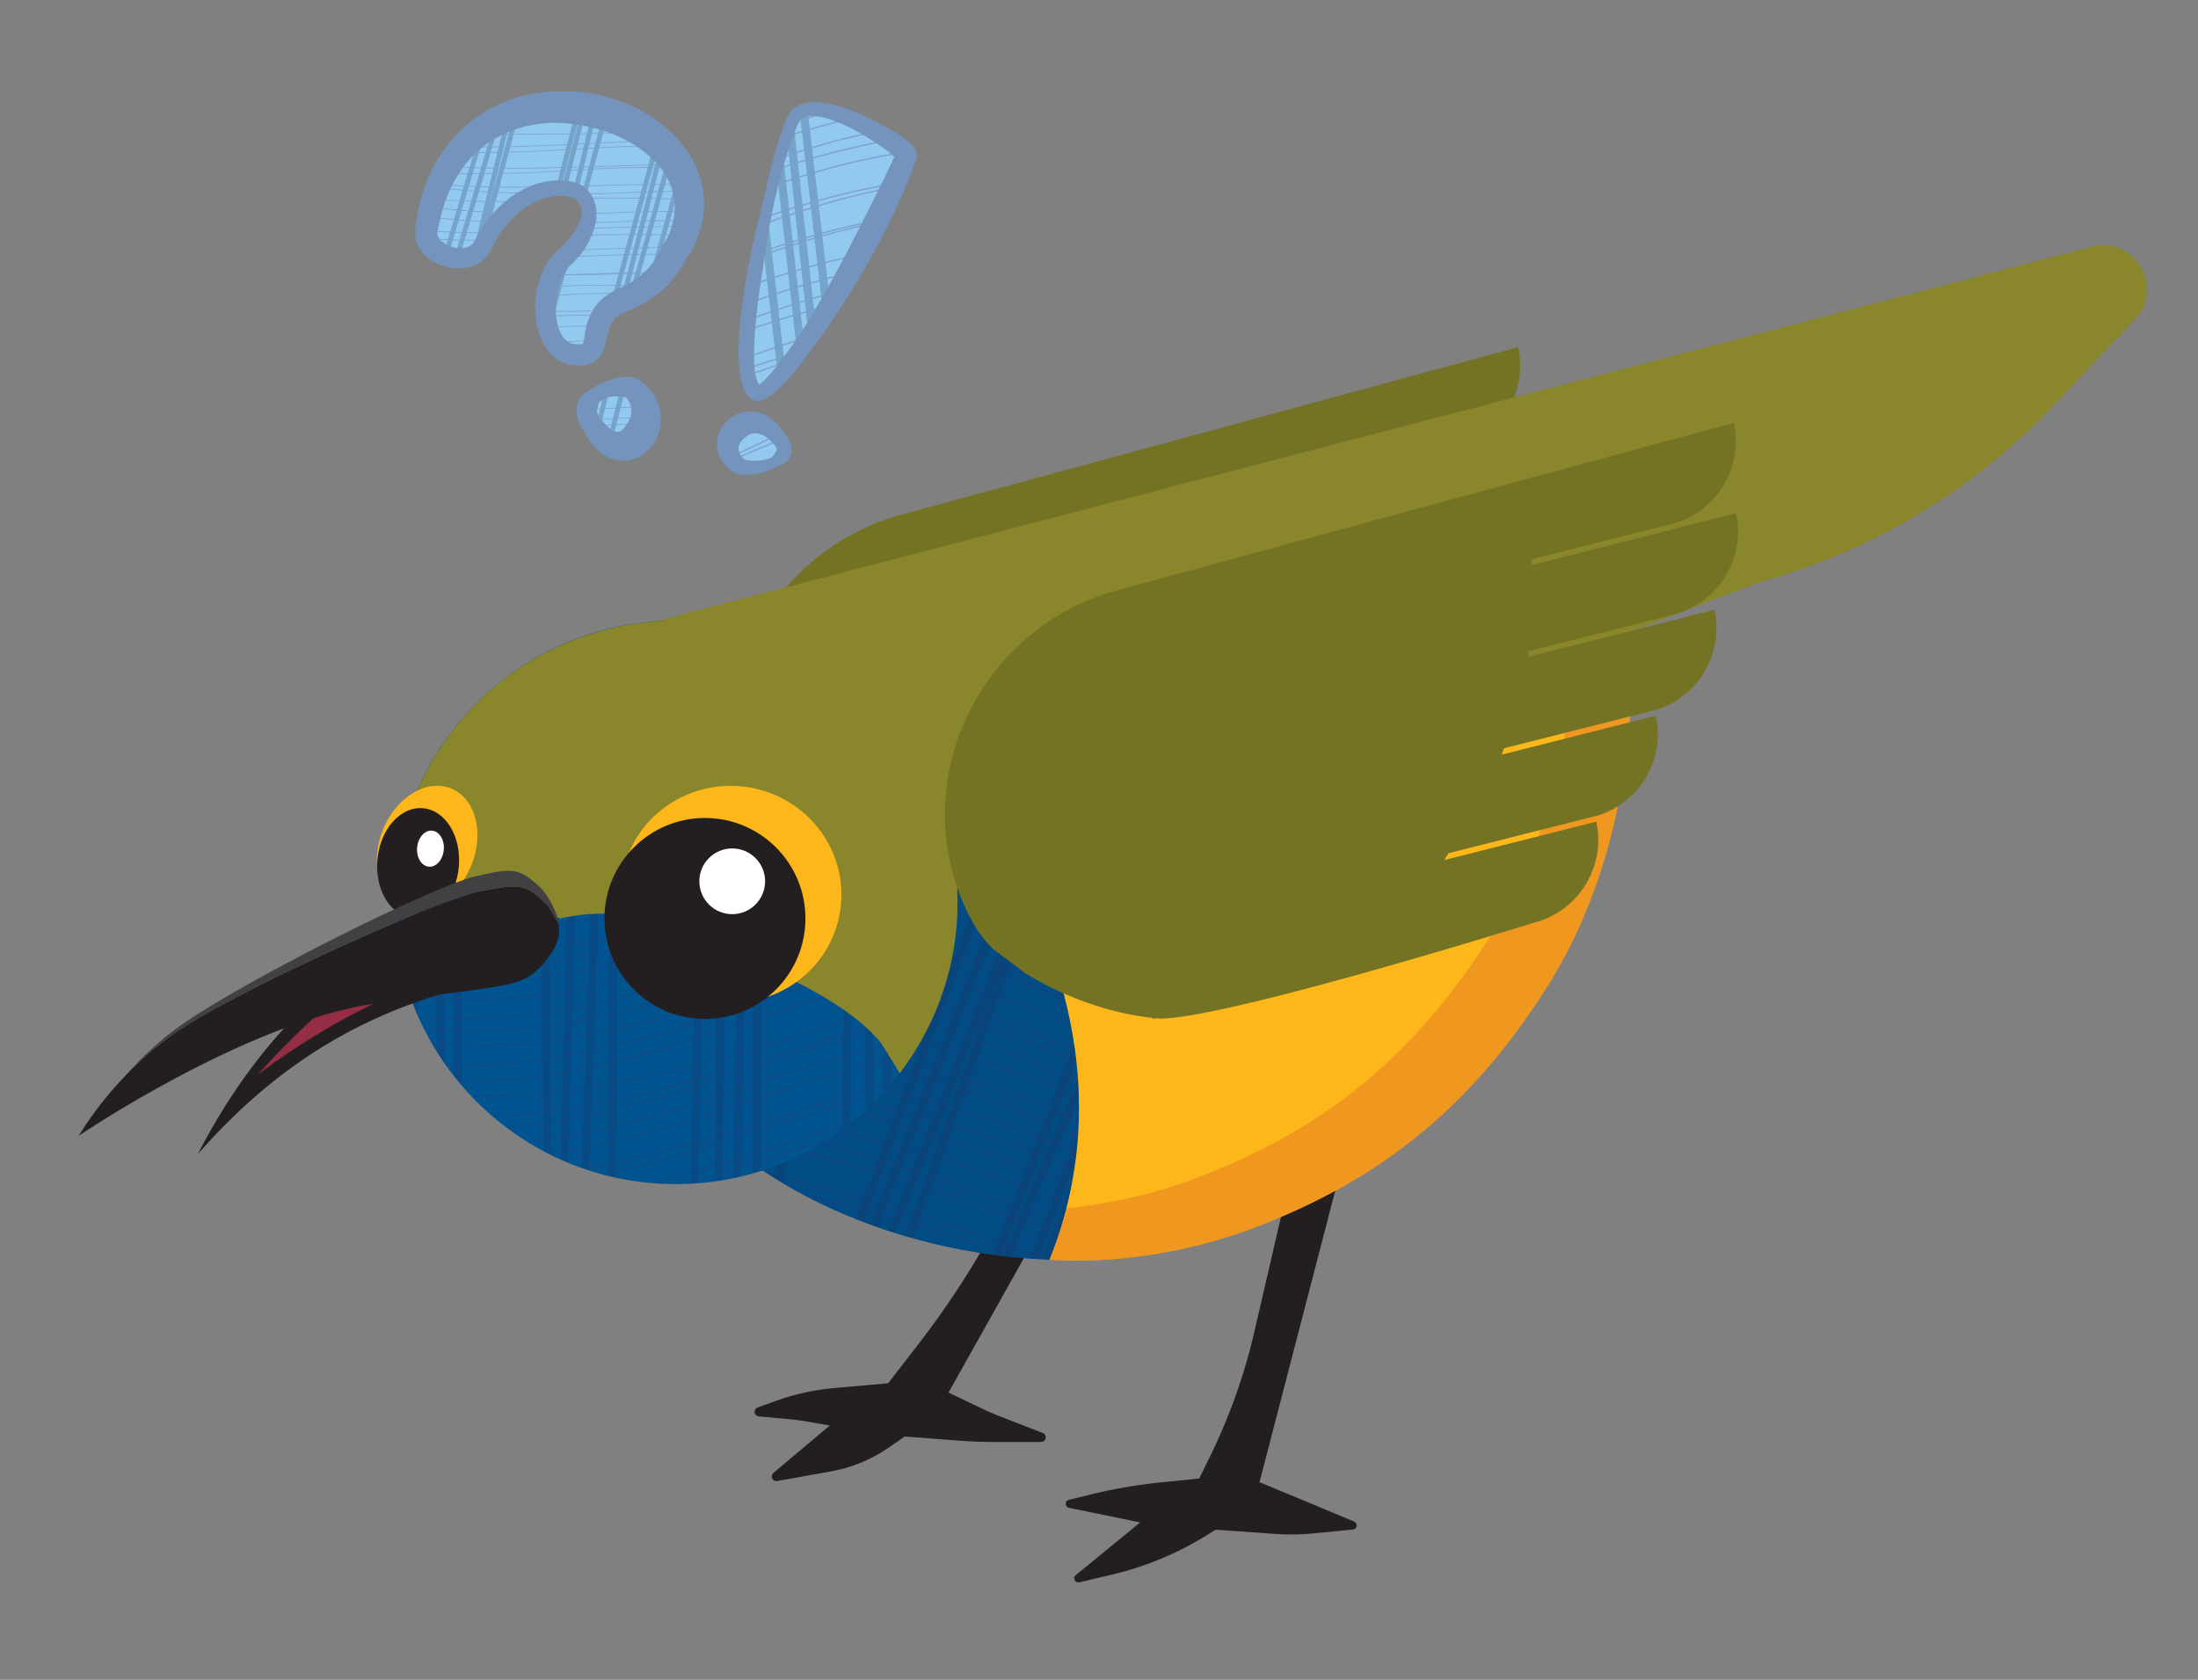 <svg xmlns="http://www.w3.org/2000/svg" viewBox="0 0 409.21 312.77" xmlns:v="https://vecta.io/nano"><rect x="0" y="0" width="409.21" height="312.77" fill="#808080" stroke="none"/><style><![CDATA[.P,.D{mix-blend-mode:multiply}.B{isolation:isolate}.b{opacity:.5}.c{fill:none}.d{stroke-miterlimit:10}.e{stroke:#491d74}.f{stroke-width:.24}.g{stroke:#1d2f5d}.h{stroke-width:1.5}.i{fill:#231f20}.j{fill:#fdb71a}.k{fill:#8a862c}]]></style><defs><clipPath id="A"><path d="M140.88,73.19c-6.19-2.77,4.26-49.24,7.54-52.08,4.35-3.76,20.93,6.5,20.3,8-10.45,24.87-25.08,45.09-27.83,44.08Z" class="c"/></clipPath><clipPath id="B"><path d="M145.04,81.69c3.58,3.73-3.56,6.09-7.17,5.19-6.43-4.03,1.74-12.81,7.17-5.19Z" class="c"/></clipPath><clipPath id="C"><path d="M108.79 66.04c-8.61 1.3-9.06-12.89-3.87-18 6.69-5.68 6.99-15.04-3.68-12.64-4.34 1.14-8.72 4.71-11.38 10.33-2.1 4.54-11.21 2.05-10.49-2.99 5.68-38.56 59.75-21.74 47.09 2.84-1.74 2.02-2.31 6.83-10.63 10.34-6.98 2.94-3.38 9.28-7.05 10.13zm1.51 13.1c-3.86-4.87 3.53-8.04 7.34-6.88 6.86 5.23-1.41 16.84-7.34 6.88z" class="c"/></clipPath><clipPath id="D"><path d="M180.58,148.73c-1.64-1.86-3.03-3.81-4.22-5.85-38.83-22.5-64.3-10.81-85.51-6.35.03,4.06.49,8.19,1.48,12.36,1.22,5.16,15.05,19.25,21.41,31.08,1.61,2.99,3.34,8.04,6.93,15.46,1.58,3.26,4.99,7.75,5.91,8.82,16.83,19.57,43.97,29.44,68.79,30.29,7.79-19.18,10.77-48.86-14.77-85.82Z" class="c"/></clipPath><clipPath id="E"><circle cx="125.81" cy="168.02" r="52.45" class="c"/></clipPath></defs><g class="B"><path d="M140.88 73.19c-6.19-2.77 4.26-49.24 7.54-52.08 4.35-3.76 20.93 6.5 20.3 8-10.45 24.87-25.08 45.09-27.83 44.08zm4.16 8.5c3.58 3.73-3.56 6.09-7.17 5.19-6.43-4.03 1.74-12.81 7.17-5.19z" fill="#91caee"/><g class="D b"><g clip-path="url(#A)"><g class="D b c d"><g class="g h"><path d="M27.01 19.85l9.83 76.65 8.96 75.58M30.23 20.32l10.23 76.27 7.75 75.34M34.12 20.71l9.55 75.84 8.26 75.04M36.23 20.85l11.69 75.49 7.27 74.85"/></g><g class="e f"><path d="M199.86 121.01c-28.33-7.62-56.65 2.92-84.98 14.95-28.25 12.38-56.49 26.24-84.74 25.08m169.53-39.71c-28.07-6.21-56.13 5.36-84.2 18.52-28.21 12.52-56.42 26.63-84.63 25.89m169.09-41.73c-27.97-5.85-55.95 6.02-83.92 19.56-28.35 11.88-56.7 25.49-85.05 24.11m169.9-37.58c-28.34-8.11-56.68 2.15-85.01 14.09-28.12 12.93-56.23 27.51-84.35 27.47m166.83-63.75c-28.17-6.15-56.33 5.35-84.5 18.12-28.38 11.83-56.76 24.95-85.14 22.62m169.55-39.85c-28.07-5.63-56.14 6.26-84.21 19.45-28.17 12.75-56.34 26.82-84.51 25.83m169.32-40.93c-28.15-6.26-56.29 5.2-84.44 18.04-28.17 12.74-56.34 26.86-84.51 25.99m168.98-42.56c-27.96-5.33-55.92 6.84-83.88 20.48-28.21 12.55-56.42 26.6-84.63 25.7m166.33-66.48c-28.17-5.47-56.33 6.39-84.5 19.2-28.25 12.46-56.49 25.89-84.74 23.77M197.2 98.2c-28.34-6.55-56.67 4.55-85.01 16.61-28.08 13.19-56.16 27.34-84.24 26.2m169.43-40.57c-28.24-6.14-56.48 5.27-84.73 17.74-28.02 13.47-56.03 27.97-84.05 27.4m169.04-42.47c-28.19-6-56.38 5.55-84.57 18.23-28.16 12.84-56.31 26.8-84.47 25.53m166.9-63.84c-28.2-5.17-56.4 6.81-84.6 19.5-28.24 12.52-56.48 25.76-84.71 23.2m169.28-41.54c-28.05-4.41-56.11 8.14-84.16 21.47-28.36 11.99-56.71 24.78-85.07 21.65m169.48-40.55c-28-4.26-56.01 8.43-84.01 21.98-28.3 12.25-56.59 25.37-84.89 22.75M196.3 91c-28.07-4.81-56.13 7.51-84.2 20.76-28.19 12.69-56.39 26.33-84.58 24.48m166.21-67.39c-28.23-4.61-56.46 7.62-84.69 20.2-28.21 12.68-56.41 25.71-84.62 22.64M194.06 71.8c-28.11-4.12-56.22 8.51-84.32 21.63-28.18 12.79-56.36 26.06-84.54 23.41m169.05-42.75c-28.16-4.47-56.32 7.92-84.49 20.79-28.11 13.11-56.22 26.7-84.33 24.51M194.7 77.68c-28.2-4.86-56.41 7.27-84.61 19.96-28.1 13.16-56.19 26.88-84.29 24.88M192.74 58.6c-28.22-4.15-56.44 8.32-84.66 20.96-28.17 12.84-56.35 25.83-84.52 22.6M193.12 61.8c-28.33-4.86-56.66 7.11-84.99 19.25-28.11 13.09-56.23 26.36-84.34 23.5M192.9 62.04c-28.22-4.23-56.44 8.2-84.66 20.82-28.01 13.55-56.02 27.29-84.03 25.11m169.19-42.1c-28.08-3.73-56.16 9.14-84.25 22.37-28.22 12.61-56.44 25.6-84.67 22.48m166.8-64.73c-28.31-4.02-56.61 8.41-84.92 20.67-28.2 12.72-56.4 25.28-84.6 21.22m169.8-39.13c-28.25-3.87-56.51 8.71-84.76 21.19-28.15 12.95-56.3 25.81-84.44 22.24M191.81 51.3c-28.19-3.64-56.38 9.13-84.57 21.9-28.25 12.5-56.5 25-84.75 20.97m169.71-39.6c-28.34-4.55-56.68 7.58-85.02 19.68C79 87.07 50.82 99.87 22.65 96.26m167.16-62.83c-28.23-3.08-56.46 9.91-84.69 22.49-28.17 12.85-56.33 25.3-84.5 20.94m168.95-43.3c-28.11-2.37-56.21 11.14-84.32 24.28-28.24 12.55-56.47 24.72-84.71 19.99m170.05-37.88c-28.26-3.5-56.51 9.25-84.77 21.72-28.15 12.95-56.3 25.61-84.44 21.66"/><path d="M190.3 39.79c-28.16-2.9-56.31 10.29-84.47 23.2-28.19 12.77-56.38 25.27-84.56 21.07M188.1 19.68c-28.25-2.55-56.51 10.66-84.76 23.11-28.21 12.63-56.43 24.5-84.64 19.14m169.75-39.22c-28.17-2.27-56.34 11.21-84.51 24.04-28.13 13-56.26 25.36-84.39 20.77m169.11-42.46c-28.22-2.6-56.44 10.63-84.66 23.24-28.11 13.11-56.21 25.59-84.32 21.18m169.24-41.82c-28.19-2.57-56.39 10.72-84.58 23.45C76.2 64.09 48.07 76.5 19.93 72.02m166.5-65.9c-28.19-1.62-56.38 12.12-84.57 24.82C73.7 43.77 45.54 55.55 17.38 49.92M186.86 9.55c-28.19-1.79-56.38 11.88-84.58 24.58-28.1 13.12-56.19 25.28-84.29 20.22M187.35 13.3c-28.25-2.24-56.49 11.14-84.74 23.6-28.09 13.14-56.19 25.39-84.28 20.5m169.53-40.23c-28.21-2.25-56.42 11.18-84.63 23.82-28.22 12.6-56.44 24.41-84.66 18.97M185.04-5.96c-28.01-.25-56.02 14.41-84.03 27.87-28.38 11.82-56.77 22.41-85.15 15.01m169.8-38.54c-28.3-1.9-56.6 11.55-84.91 23.72-28.04 13.32-56.08 25.4-84.12 20.07M185.72-.01c-28.22-1.5-56.43 12.26-84.65 24.82-28.1 13.08-56.2 24.96-84.3 19.39M186.23 3.83c-28.13-1.28-56.27 12.71-84.4 25.66-28.25 12.45-56.49 23.84-84.74 17.66m166.78-64.13c-28.28-1.15-56.56 12.67-84.84 24.89-28.09 13.07-56.17 24.55-84.26 18.21m169.27-40.96c-28.14-.54-56.29 13.77-84.43 26.6-28.28 12.21-56.57 22.93-84.85 15.57m169.46-39.98c-28.03-.05-56.06 14.67-84.09 28.02-28.21 12.54-56.43 23.7-84.64 17.01M185.05-7.26c-28.17-1.05-56.35 12.99-84.52 25.72-28.14 12.88-56.28 24.45-84.42 18.39m167.14-59.5c-28.17-.39-56.34 13.95-84.51 26.63-28.37 11.82-56.73 21.97-85.1 13.71m169.72-38.46c-28.05.16-56.1 14.95-84.14 28.2-28.34 11.94-56.69 22.29-85.03 14.39M182.77-26.3c-28.21-.42-56.42 13.84-84.63 26.33-28.11 12.9-56.23 24.05-84.34 17.15"/></g><g class="g h"><path d="M55.57 19.9l9.27 73.97 6.79 74.03M56.91 19.71l9.68 73.79 8.03 73.62M62.11 18.81l8.26 73.79 9.75 72.94M64.23 18.39l9.18 73.44 9.47 72.89M81.55 13.89l9.88 72.43 8.49 72.67M84.86 12.86l10.53 72.11 8.1 72.76M90.35 11.07l7.91 72.89 9.81 72.12M93.15 10.12l17.41 145.08M108.09 4.85l9.96 72.08 7.99 72.9M112.31 3.35l10.65 71.9 8.39 72.89M116.81 1.76l7.7 72.98 10.45 72.31M119.68.76l8.25 72.85 10.74 72.37M137.01-4.78l8.42 73.4 9.09 73.72M141.15-5.92l8.22 73.64 8.63 74.05M143.78-6.6l8.03 73.82 8.54 74.22M146.37-7.22l8.61 73.86L166 140.86m-.43-151.19l6.36 75.3 9.65 75.96M167.97-10.5l8.11 75.49 9.89 76.46M170.79-10.62l9.26 75.81 9.11 76.8M175.62-10.64l6.81 76.04 10.72 77.45"/></g></g></g></g><g class="D b"><g clip-path="url(#B)"><g class="D b c d"><g class="g h"><path d="M59.83 52.79l10.85 76.79 9.66 75.53M63.39 53.33l9.75 76.32L81.99 205M67.33 53.75l11.11 75.84 6.42 75.16M72.57 54.03l6.71 75.53 8.69 74.84"/></g><g class="e f"><path d="M233.65 153.74c-28.34-7.54-56.67 2.89-85.01 14.79-28.16 12.69-56.32 26.83-84.48 26.26m170.01-37.09c-28.19-6.99-56.37 3.9-84.56 16.43-28.38 11.68-56.76 25.02-85.14 23.47m169.54-39.4c-28.04-6.19-56.09 5.28-84.13 18.43-28.37 11.72-56.73 25.17-85.1 23.78m169.82-37.87c-28.15-6.99-56.3 3.93-84.46 16.59-28.34 11.82-56.68 25.41-85.02 24.27m166.99-62.79c-28.25-6.46-56.51 4.64-84.76 16.95-28.11 12.96-56.21 27.13-84.32 26.41m169.08-42.06c-28.18-6.07-56.35 5.32-84.53 17.96-28.05 13.19-56.11 27.62-84.16 27.29m169.65-39.05c-28.27-6.95-56.54 3.87-84.81 16.08-28.29 12.14-56.57 25.67-84.86 24.2m169.51-39.75c-28.24-6.73-56.48 4.24-84.72 16.58-28.18 12.6-56.37 26.57-84.55 25.68m166.85-63.79c-28.08-4.94-56.17 7.16-84.25 20.25-28.32 12.06-56.63 25.13-84.95 22.76m169.66-39.34c-28.12-5.3-56.23 6.57-84.35 19.5-28.37 11.84-56.73 24.75-85.1 22.21m169.62-39.54c-28.03-4.9-56.05 7.29-84.08 20.62-28.32 12.01-56.65 25.19-84.97 23.07m169.79-38.63c-28.29-6.57-56.59 4.42-84.88 16.56-28.16 12.71-56.33 26.56-84.49 25.36m166.44-66c-28.09-4.35-56.18 8.04-84.28 21.13-28.29 12.21-56.58 25.11-84.87 22.3m169.84-38.59c-28.3-5.68-56.6 5.78-84.9 17.96-28.21 12.56-56.42 25.83-84.63 23.53m169.68-39.45c-28.05-4.48-56.1 7.9-84.15 21.15-28.39 11.76-56.78 24.41-85.16 21.37m169.66-39.44c-28.17-5.21-56.34 6.65-84.5 19.38-28.26 12.32-56.52 25.53-84.78 23.26m166.89-63.89c-28.1-3.92-56.2 8.7-84.3 21.77-28.22 12.53-56.44 25.52-84.67 22.68m169.11-42.45c-28.01-3.51-56.01 9.44-84.02 22.91-28.19 12.66-56.38 25.86-84.57 23.36m169.09-42.44c-28.08-4.09-56.17 8.46-84.25 21.59-28.22 12.55-56.43 25.68-84.65 23.13m169.02-42.8c-28.08-4.12-56.16 8.41-84.24 21.56-28.23 12.48-56.46 25.58-84.69 22.98M226.3 90.17c-28.1-3.37-56.2 9.51-84.31 22.58-28.26 12.36-56.52 24.9-84.79 21.27m169.56-40.21c-28.14-3.75-56.28 8.9-84.42 21.79-28.34 12.01-56.68 24.27-85.02 20.29M227.15 97.1c-28.26-4.48-56.51 7.66-84.77 20.05-28.18 12.72-56.36 25.7-84.54 22.73m169.85-38.75c-28.32-5-56.64 6.78-84.95 18.9-28.12 12.99-56.24 26.31-84.35 23.84m166.47-66.15c-28.28-3.69-56.55 8.81-84.83 21.11-28.08 13.19-56.15 26.18-84.23 22.94m169.65-39.76c-28.38-4.44-56.76 7.55-85.14 19.39-27.96 13.68-55.93 27.23-83.89 24.79m169.2-42.03c-28.18-3.5-56.36 9.22-84.54 21.95-28.14 12.92-56.27 25.85-84.41 22.65m169.5-40.56c-28.35-4.55-56.69 7.42-85.04 19.41-28.07 13.22-56.14 26.45-84.21 23.67M223.38 65.1c-28.16-2.54-56.31 10.69-84.47 23.52-28.22 12.55-56.43 24.69-84.65 20.15m169.33-41.33c-28.05-2.08-56.1 11.52-84.15 24.82-28.29 12.25-56.57 24.2-84.86 19.43m169.6-40c-28.25-3.32-56.51 9.4-84.76 21.8-28.24 12.45-56.48 24.58-84.73 20.08"/><path d="M224.65 75.35c-28.11-2.81-56.23 10.34-84.34 23.36-28.22 12.54-56.44 24.94-84.67 20.9m166.48-66.06c-28.11-1.86-56.23 11.76-84.34 24.76-28.29 12.21-56.58 23.78-84.88 18.31m169.23-41.68c-28.01-1.33-56.01 12.7-84.02 26.18-28.29 12.23-56.58 23.9-84.86 18.59m169.18-41.97c-27.99-1.36-55.98 12.69-83.97 26.24-28.34 11.99-56.68 23.49-85.03 17.99m169.99-38.03c-28.36-3.54-56.71 8.92-85.07 20.85-28.22 12.52-56.45 24.52-84.67 19.71m167.21-62.28c-28.4-2.85-56.81 9.86-85.21 21.53-28.19 12.6-56.39 24.17-84.58 18.47m169.61-39.57c-28.22-1.87-56.44 11.58-84.66 24.07-28.15 12.81-56.3 24.66-84.45 19.4m169.67-39.37c-28.29-2.41-56.57 10.69-84.86 22.9-28.2 12.61-56.39 24.33-84.58 18.93m169.88-38.36c-28.16-1.92-56.31 11.6-84.47 24.4-28.29 12.21-56.58 23.68-84.87 18.01m166.54-65.46c-28.21-1.16-56.41 12.64-84.62 25.14-28.07 13.11-56.14 24.92-84.21 19.43M219.8 32.86c-28.33-2.08-56.66 11.1-84.99 23.07-28.05 13.22-56.1 25.25-84.15 20.1m169.4-40.52c-28.18-1.46-56.37 12.24-84.55 24.88-28.22 12.47-56.44 23.88-84.67 17.94"/><path d="M220.16 37.27C191.92 35.52 163.69 49 135.45 61.4c-28.06 13.18-56.12 25.3-84.18 20.34m166.46-65.58c-28.21-.79-56.43 13.17-84.64 25.6-28.12 12.86-56.24 24.19-84.36 17.9m169.26-40.91c-28.22-.91-56.44 12.99-84.66 25.41-28.03 13.25-56.06 25.04-84.09 19.4m168.95-42.54c-28.21-.91-56.41 13.01-84.62 25.48-28.08 13.03-56.17 24.64-84.25 18.77M218.67 24.7c-28.22-1.13-56.43 12.68-84.65 25.13C106.01 63.21 78.01 75.27 50 70.08m167.24-59c-28.29-1.01-56.59 12.72-84.88 24.77-28.11 12.88-56.21 24.11-84.32 17.58M217.1 11.77c-28.07.12-56.15 14.72-84.22 27.77-28.23 12.33-56.47 23.1-84.7 15.98M216.9 8.11c-28.27-.78-56.54 13.09-84.82 25.22-28.2 12.46-56.4 23.2-84.6 15.97"/></g><g class="g h"><path d="M87.3 53.25l11.26 73.73 8.74 73.54M92.12 52.56l7.53 74.18 11.66 72.67M95.28 52.01l7.87 73.93 9.72 73.02M98.43 51.39l17.34 146.72m-.65-151.04l8.68 72.86 10.18 72.13M118.37 46.07l10.94 72 8.69 72.57M123.06 44.56l9.64 72.33 7.6 72.93M125.09 43.89l9.91 72.2 8.62 72.56m.09-151.26l10.03 72.11 6.95 73.3M147.67 35.99l8.19 72.79 7.43 73.18M149.57 35.33l10.4 72.09 8.55 72.95M152.63 34.26l10.74 72.06 9.28 72.87m-1.73-150.74l10.11 73.03 6.23 74.34M173.84 27.64l9.94 73.23 9.72 73.94m-16.48-148l10.24 73.38 7.36 74.48M180.15 26.06l9.78 73.67 8.57 74.53m.46-151.27l8.99 75.25 8.03 76.02M200.87 22.85l9.17 75.43 10.49 76.55M204.07 22.68l10.54 75.84 8.12 76.68M207.91 22.62l8.4 76.05 10.65 77.41"/></g></g></g></g><path d="M140.34 74.51c-6.07-2.62-.69-27.65.81-33.2 1.33-5.3 2.36-10.62 4.05-15.84.61-1.71 1.04-3.51 2.25-5.06 4.44-4.06 15.27 1.82 19.58 4.46 1.5 1.09 4.02 2.38 3.63 4.65-4.3 11.72-10.44 22.66-17.6 32.86-2.09 2.69-9.17 13.55-12.71 12.13h0zm1.08-2.64c-.36-.13-.4-.06-.41-.07.77-.42 1.43-1.13 2.08-1.81 6.09-7.03 10.52-15.39 14.88-23.57 2.8-5.6 6.34-12.32 8.89-18l.03-.06c0 .02.03-.08-.01.03-.18.49-.14.94.06 1.31-.41-.56-1.3-1.28-2-1.81-3.38-2.43-11.44-7.58-15.55-6-.07.04-.2.14-.18.12-.83 1.16-1.31 2.73-1.85 4.17-2.64 7.61-4.27 15.57-5.3 23.54-.81 5.26-1.6 10.6-1.68 15.9.05 2.08-.05 4.63 1.07 6.24h0zm4.72 8.91c.37.48.78 1.05 1.02 1.64.47 1.12.25 2.56-.62 3.43-.62.77-1.71.89-2.47 1.3-2.13.98-4.28 1.51-6.7 1.16-1.89-.88-3.61-2.61-3.84-4.88-.44-3.4 2.23-6.59 5.64-6.77 2.93-.3 5.62 1.78 6.96 4.11h0zm-2.19 1.82c-1.25-1.62-3.59-2.74-5.17-1.19-1.62 1.22-1.76 2.84-.11 4.2l-.43-.18c1.47.57 3.51.45 5.04-.09.59-.18.88-.78 1.15-1.21.07-.09.11-.17.14-.27.06-.08 0-.12.06-.18-.05-.08 0-.14-.06-.25-.08-.12-.06-.21-.2-.37l-.41-.44h0z" fill="#7594bd"/><path d="M108.79 66.04c-8.61 1.3-9.06-12.89-3.87-18 6.69-5.68 6.99-15.04-3.68-12.64-4.34 1.14-8.72 4.71-11.38 10.33-2.1 4.54-11.21 2.05-10.49-2.99 5.68-38.56 59.75-21.74 47.09 2.84-1.74 2.02-2.31 6.83-10.63 10.34-6.98 2.94-3.38 9.28-7.05 10.13zm1.51 13.1c-3.86-4.87 3.53-8.04 7.34-6.88 6.86 5.23-1.41 16.84-7.34 6.88z" fill="#91caee"/><g class="D b"><g clip-path="url(#C)"><g class="D b c d"><g stroke-width=".9" class="g"><path d="M78.73 6.95L65.36 49.7l-11.4 41.36m26.6-83.73L68.3 50.73 55.85 92.07M81.54 7.52L69.09 51 58.5 93.4M83.26 7.82l-12.13 43.8-11.3 42.39"/></g><g stroke-width=".14" class="e"><path d="M149.11 93.79C132.14 90 115.17 91.84 98.2 92.2c-16.93.14-33.86-1.18-50.79-11.04m101.02 15.42c-16.86-4.24-33.72-3.02-50.57-3.3-16.97.33-33.93-.87-50.9-10.7m101.06 15.27c-16.91-3.85-33.83-2.26-50.74-2.26-17.01.52-34.01-.58-51.02-10.45m101.22 14.73c-16.88-3.94-33.75-2.53-50.63-2.78-17.03.62-34.06-.44-51.09-10.35m105.13 1.15c-16.89-4.62-33.78-3.42-50.67-3.41-16.97.47-33.94-.26-50.91-9.29m101.33 13.12c-16.98-4.06-33.97-2.26-50.95-1.74-16.92.15-33.83-.97-50.75-10.39m100.88 15.64c-16.91-4.28-33.81-2.88-50.72-2.81-16.92.14-33.84-1.06-50.76-10.65m101.24 13.8c-16.98-3.86-33.95-2.01-50.93-1.58-16.9 0-33.8-1.41-50.7-11.25m105.01 1.11c-17.02-4.43-34.03-2.65-51.05-1.84-16.87 0-33.75-.96-50.62-9.85m101.25 12.99c-17-4.44-33.99-2.75-50.99-2.07-16.9.11-33.79-.78-50.69-9.69M152 83.75c-17.01-4.25-34.01-2.44-51.02-1.72-16.94.34-33.88-.41-50.82-9.31m101.12 13.95c-16.87-4.82-33.74-3.78-50.61-3.86-17 .68-34 .22-51.01-8.52m105.07.36c-16.88-5.6-33.76-4.85-50.64-4.75-16.91.28-33.82-.1-50.73-8.15m100.93 14.31c-16.92-5.28-33.84-4.24-50.76-3.93-16.99.73-33.98.72-50.98-7.16m101.2 13.09c-16.88-5.32-33.77-4.43-50.65-4.33-16.94.44-33.89.09-50.83-8.13m101.28 12.58c-17.05-4.38-34.1-2.45-51.16-1.43-16.94.37-33.87-.15-50.81-8.62m105.36-1.55c-17.03-5.36-34.06-3.95-51.09-2.95-16.9.26-33.8.11-50.7-7.46m100.98 13.79c-16.84-6.14-33.69-5.76-50.53-5.83-17.02.96-34.05 1.47-51.07-5.65m101.21 12.64c-16.9-5.74-33.8-4.98-50.7-4.74-16.94.49-33.89.46-50.83-7.17m100.95 14.06c-16.92-5.47-33.85-4.51-50.77-4.15-16.9.23-33.8-.15-50.7-8.16m105.09-.44c-16.9-6.52-33.81-6.12-50.71-5.81-17.05 1.11-34.09 2.12-51.14-4.18m101.26 12.21c-16.95-6.11-33.9-5.34-50.86-4.77-16.86.04-33.72-.12-50.58-7.46m100.9 14.13c-16.87-6.4-33.74-6.05-50.61-5.94-16.96.58-33.91.92-50.87-6.07m101.07 13.3c-16.91-6.1-33.81-5.48-50.72-5.18-17.02.97-34.05 1.62-51.07-5.23m105.39-2.11c-16.96-6.82-33.92-6.38-50.87-5.78-17.01.9-34.02 1.97-51.03-3.95m101.08 13.1c-16.95-6.65-33.89-6.16-50.84-5.62-16.86.03-33.71.12-50.57-6.7"/><path d="M159.86 56.71c-16.94-6.65-33.88-6.19-50.81-5.69-16.98.72-33.95 1.47-50.93-4.87M159.04 60.1c-16.84-6.92-33.68-6.94-50.53-6.99-16.99.77-33.97 1.5-50.96-4.93m105.09-.52c-16.98-7.24-33.96-6.94-50.93-6.24-16.88.12-33.75.65-50.63-5.41m101.16 12.8c-16.96-7.2-33.92-6.95-50.89-6.34-17.02.96-34.05 2.28-51.07-3.21m101.38 11.66c-16.9-7.38-33.79-7.44-50.69-7.19-17.05 1.09-34.09 2.49-51.14-3.01m101.41 11.47c-16.97-6.87-33.94-6.42-50.91-5.75-16.96.62-33.92 1.45-50.88-4.6m104.98.24c-16.95-7.92-33.9-8.09-50.85-7.59-16.93.41-33.87 1.49-50.8-3.83m101.39 11.8c-17.01-7.52-34.02-7.28-51.03-6.42-16.85-.04-33.71.52-50.56-5.28m100.83 14.73c-16.86-8.08-33.72-8.64-50.58-8.63-16.98.71-33.97 1.99-50.95-3.29m101.24 12.5c-16.98-7.35-33.97-7.1-50.95-6.38-16.87.05-33.73.57-50.6-5.43m104.99.5c-16.97-8.47-33.94-8.87-50.91-8.32-17 .71-34 2.39-51-2.12m101.34 12.44c-16.89-8.73-33.77-9.55-50.66-9.46-17.03.87-34.05 2.66-51.08-1.8m101.21 13.1c-16.97-8.11-33.95-8.31-50.92-7.7-16.94.42-33.88 1.63-50.82-3.42m101.33 12.3c-16.91-8.3-33.83-8.79-50.74-8.52-17.03.94-34.06 2.65-51.09-2.05m105.34-1c-17.02-8.85-34.05-9.31-51.07-8.54-16.96.43-33.93 2.08-50.89-2.16m101.3 13.16c-16.89-9.3-33.79-10.42-50.68-10.38-17 .68-34.01 2.54-51.01-1.58m101.42 12.4c-16.96-8.86-33.93-9.5-50.89-9.04-16.97.51-33.94 2.12-50.91-2.26M166.8 34.42c-16.9-8.91-33.8-9.78-50.7-9.64-16.9.15-33.81 1.31-50.71-3.53m105 1.36c-16.97-9.71-33.95-10.82-50.92-10.44-16.98.4-33.95 2.29-50.93-1.44m101.49 12.75c-16.94-9.79-33.87-11.05-50.81-10.87-17.03.69-34.05 2.85-51.08-.7M169.3 26.27c-16.9-9.75-33.79-11.12-50.69-11.13-17.02.69-34.04 2.76-51.06-.96"/><path d="M168.77 28.08c-16.95-9.31-33.89-10.28-50.84-9.97-16.84-.31-33.67.63-50.51-4.11m103.95 5.48C154.48 9.03 137.58 7.24 120.69 7.09c-17 .44-33.99 2.55-50.99-.82m101.15 14.91c-16.89-10.29-33.78-11.99-50.67-12.12-17.05.77-34.1 3.14-51.15-.08m102.78 9.21c-16.89-10.6-33.79-12.48-50.68-12.65-17.01.51-34.03 2.75-51.04-.45"/></g><g stroke-width=".9" class="g"><path d="M94.42 9.3L81.05 54 70.17 97.91M96.51 9.5L83.14 54.38 72.33 98.54M97.71 9.61L86.52 54.93 73.8 98.95M99.27 9.74L75.14 99.29m35.11-88.77L98.5 56.26l-13.05 45.09m25.81-90.77L99.59 56.34l-11.31 45.41m24.88-91.04l-11.1 45.82-13 45.32m26.5-90.96l-12.32 45.74-11.7 45.54m34.79-90.29l-12.42 45.47-11.88 45.77m25.19-91.14l-11.65 45.49-12.34 45.74m26.19-90.95l-12.5 45.31-11.72 45.77m26.87-90.69L119.68 57.8l-11.61 45.74m32.91-89.18l-10.99 44.57-12.94 45.24m25.66-89.39l-11.33 44.35-12.44 45.19m26.81-88.72l-12.22 43.87-13.07 44.98m27.6-88.15l-12.93 43.44-11.46 45.01m33.81-84.87L145.5 62.11l-12.6 43.83m27.03-84.91l-12.26 41.73-13.22 43.45M161.85 22l-13.14 41.09-11.45 43.64m25.75-84.12l-12.38 41.12-11.16 43.45"/></g></g></g></g><path d="M109.15 67.95c-8.57 1.31-10.84-9.06-8.84-15.39.61-2.08 1.58-4.15 3.3-5.85 1.84-1.55 3.62-3.43 4.36-5.66 1.45-4.18-2.27-5.15-5.66-4.36-5.01 1.08-8.83 5.27-10.87 9.83-3.07 6.32-14.6 3.35-14.14-3.75-.02-.44.19-1.26.24-1.69 1.94-14.24 12.75-24.25 27.32-24.1 15.79-.3 32.77 13.71 23.7 30.1-.51.49-1.03 1.53-1.77 2.77-2.15 3.76-6.03 6.52-9.91 8.03-6.03 1.98-2.02 8.55-7.72 10.07h0zm-.73-3.82c.2-.25.23-.55.36-1.16.47-4.22 2.16-7.39 6.33-9.18 3.16-1.44 5.81-3.41 7.41-6.44.55-.93.88-1.95 2.02-3.44l-.33.5c.99-2.14 1.53-4.38 1.39-6.54-.13-2.15-.9-4.22-2.18-6.04-4.2-5.73-11.75-8.46-18.7-8.93-7.21-.43-14.67 2.58-18.77 8.65-2.15 3.03-3.51 6.64-4.24 10.29-.35 1.54-.4 1.74-.04 2.43.37.62 1.18 1.24 2.13 1.58 1.75.65 3.97.56 4.7-1.33 3.31-6.44 10.19-12.12 17.86-10.73 3.84.71 5.33 4.6 4.45 8.01-.71 3.06-2.43 5.67-4.68 7.66-.58.5-1.82 2.65-2.12 4.13-1.09 3.71-.91 11.21 4.42 10.54h0zm.29 16.11c-1.39-1.93-2.16-4.91-.15-6.81 2.98-2.02 6.04-3.86 9.85-3.07 2.17 1.24 4 3.41 4.43 5.99 1.3 5.76-4.07 11.48-9.81 8.71-2.14-1.13-3.31-2.87-4.32-4.83h0zm3.19-2.2c.91 1.2 2.47 2.97 3.85 2.12 1.72-1.7 2.69-4.17.67-6.3l.64.33c-1.44-.71-4.46-.59-5.57.82-.32 1.23-.74 1.7.41 3.04h0z" fill="#7594bd"/><path d="M271.52 83.35c3.89-1.13 7.16-3.63 9.24-7.12 2.1-3.51 2.76-7.61 1.88-11.59L167.95 95.79c-25.18 6.84-39.06 34.38-28.72 58.34 1.52 3.53 3.39 6.52 5.68 8.62 1.88 1.36 3.8 2.79 5.76 4.34 6.03 3.68 14.27 7.27 23.78 8.35l.05.2.52-.13c10.1 1.04 70.36-17.78 70.36-17.78a15.95 15.95 0 0 0 11.67-18.85c-.11.03-.23.07-.34.1l-28.01 7.08c.29-.42.56-.86.85-1.29l27.67-6.99c3.8-1.16 6.99-3.63 9.03-7.06 2.09-3.51 2.75-7.59 1.89-11.57l-.52.15-28.19 7.12c.16-.39.3-.79.45-1.19l28.26-7.14c7.91-2.42 12.69-10.54 10.9-18.64l-34.76 8.78.14-1.07 26.97-6.81c8.37-2.11 13.51-10.51 11.67-18.88l-10.95 2.77-.9.26L245 91.12c-.02-.35-.05-.69-.08-1.04l26.59-6.72z" fill="#747223"/><path d="M199.02 280.74l13.25 2.72-11.98 9.81c-.63.51-.13 1.53.66 1.34l6.13-1.45a59.15 59.15 0 0 0 17.55-7.29l1.69-1.05 10.97.77c2.44.17 4.9.14 7.33-.1l7.27-.71a.77.77 0 0 0 .22-1.47l-7.75-3.25-9.87-4.09 14.41-55.49-9.64 2.72-5.73 24.77a108.14 108.14 0 0 1-8.19 23.07l-2.08 4.25-6.8.68c-4.54.45-9.04 1.22-13.48 2.31l-3.98.97c-.79.19-.77 1.33.03 1.49zm-44.54-15.32l-10.49 8.83c-.67.56-.16 1.65.7 1.5l9.97-1.78c3.92-.7 7.63-2.24 10.9-4.51l2.87-2 9.8.75a89.49 89.49 0 0 0 6.95.27h8.65c.95 0 1.19-1.31.31-1.66l-8.4-3.28a35.19 35.19 0 0 1-2.6-1.13l-6.55-3.13 25.19-44.94-6.81-2.04-13 21.83c-3.36 5.64-7.06 11.07-11.08 16.26l-5.54 7.16-10.1.9a43.13 43.13 0 0 0-10.81 2.39l-3.38 1.22c-.86.31-.7 1.58.21 1.66l5.4.49c1.33.12 2.65.3 3.96.53l3.82.67z" class="i"/><path d="M303.7 127.69s.57 29.73-15.03 55c-15.61 25.27-33.97 37.76-54.72 45.73-20.75 7.98-38.59 6.12-38.59 6.12s8.4-17.58 4.11-42.73-18.88-43.09-18.88-43.09l123.12-21.04z" class="j"/><path class="P b" d="M223.29 219.12c20.75-7.98 39.11-20.47 54.72-45.73 9.61-15.56 13.08-32.79 14.33-43.75l11.35-1.94s.57 29.73-15.03 55c-15.61 25.27-33.97 37.76-54.72 45.73-20.75 7.98-38.59 6.12-38.59 6.12s1.66-3.49 3.13-9.57c6.79-.68 15.51-2.27 24.81-5.85z" fill="#e57825"/><path d="M180.58,148.73c-1.64-1.86-3.03-3.81-4.22-5.85-37.37-49.55-61.58-17.58-85.51-6.35.03,4.06.49,8.19,1.48,12.36.95,4.01,8.55,18.3,20.55,30.94,4.09,4.3,5.2,13.62,12.27,22.67,16.42,21.01,45.39,31.19,70.21,32.04,7.79-19.18,10.77-48.86-14.77-85.82Z" fill="#014c84"/><g class="b"><g clip-path="url(#D)"><g class="D b"><path d="M241.97,125.04c-9.59,19.92-19.18,41.58-28.77,64.44-9.68,22.82-19.35,46.85-29.03,71.55" class="c d g h"/></g><g class="D b"><path d="M237.36 121.73c-9.08 20.82-18.15 43.12-27.23 66.43l-27.6 72.46" class="c d g h"/></g><g class="D b"><path d="M236.5,121.15c-9.65,20.53-19.29,42.7-28.94,65.98-10.21,23.06-20.41,47.35-30.62,72.24" class="c d g h"/></g><g class="D b"><path d="M233.34 119.06c-9.74 20.82-19.48 43.26-29.22 66.76l-28.32 73.3" class="c d g h"/></g><g class="D b"><path d="M48,186.26c25.33,25.06,50.66,36.91,75.99,45.46,25.64,7.9,51.28,12.42,76.91,23.84" class="c d e f"/></g><g class="D b"><path d="M46.61,188.87c25.62,25.13,51.24,36.56,76.85,44.55,25.27,8.72,50.54,14.1,75.81,25.96" class="c d e f"/></g><g class="D b"><path d="M45.41,191.19c25.24,26.1,50.48,38.74,75.72,47.74,25.68,8.07,51.37,12.36,77.05,23.22" class="c d e f"/></g><g class="D b"><path d="M44.16,193.55c25.5,26.19,50.99,38.48,76.49,47,25.54,8.41,51.09,13.02,76.63,24" class="c d e f"/></g><g class="D b"><path d="M52.3,177.48c25.24,23.73,50.48,34.9,75.72,43.32,25.55,7.75,51.11,12.67,76.66,24.96" class="c d e f"/></g><g class="D b"><path d="M50.52,180.77c25.56,23.86,51.12,34.59,76.68,42.39,25.54,7.84,51.08,12.75,76.62,24.9" class="c d e f"/></g><g class="D b"><path d="M50.14,181.92c25.23,24.48,50.45,36.12,75.68,44.74,25.74,7.54,51.47,11.91,77.21,23.53" class="c d e f"/></g><g class="D b"><path d="M48.58,184.82c25.41,24.74,50.82,36.26,76.23,44.57,25.78,7.52,51.57,11.73,77.35,23.1" class="c d e f"/></g><g class="D b"><path d="M56.68,168.33c25.56,21.81,51.12,31.32,76.68,38.72,25.36,7.83,50.71,13.58,76.07,27.2" class="c d e f"/></g><g class="D b"><path d="M55.87,170.2c25.54,22.1,51.08,31.82,76.62,39.31,25.48,7.61,50.96,13.01,76.44,26.28" class="c d e f"/></g><g class="D b"><path d="M54.84,172.39c25.14,23.06,50.27,33.99,75.41,42.47,25.56,7.57,51.13,12.62,76.69,25.33" class="c d e f"/></g><g class="D b"><path d="M52.57,176.48c25.64,23.04,51.28,33.14,76.92,40.6,25.75,7.23,51.5,11.79,77.25,24.11" class="c d e f"/></g><g class="D b"><path d="M61.63,158.01c25.23,20.81,50.45,30.28,75.68,38.2,25.91,6.46,51.81,11.29,77.72,25.09" class="c d e f"/></g><g class="D b"><path d="M59.44,162.15c25.54,20.97,51.08,30.02,76.62,37.32,25.97,6.39,51.93,10.96,77.9,24.41" class="c d e f"/></g><g class="D b"><path d="M59.3,162.98c25.49,21.1,50.98,30.3,76.47,37.72,25.58,7.24,51.15,12.67,76.73,26.53" class="c d e f"/></g><g class="D b"><path d="M57.64,166.21c25.5,21.6,50.99,31.09,76.49,38.58,25.73,6.98,51.47,11.92,77.2,25.22" class="c d e f"/></g><g class="D b"><path d="M65.96,148.43c25.69,18.77,51.37,26.36,77.06,33.11,25.36,7.46,50.71,14.1,76.07,29.88" class="c d e f"/></g><g class="D b"><path d="M64.59,151.32c25.59,19.32,51.19,27.36,76.78,34.35,25.66,6.86,51.31,12.66,76.97,27.71" class="c d e f"/></g><g class="D b"><path d="M64.05,152.83c25.17,20.19,50.33,29.41,75.5,37.37,25.81,6.59,51.61,11.86,77.42,26.3" class="c d e f"/></g><g class="D b"><path d="M62.53,155.94c25.69,19.78,51.38,27.92,77.06,34.77,25.37,7.52,50.74,13.78,76.11,28.74" class="c d e f"/></g><g class="D b"><path d="M69.82,139.46c25.87,17.35,51.75,23.88,77.62,30.17,25.6,6.88,51.19,13.52,76.79,30.15" class="c d e f"/></g><g class="D b"><path d="M68.71,141.98c25.76,17.86,51.52,24.85,77.28,31.39,25.54,7.01,51.08,13.59,76.63,29.9" class="c d e f"/></g><g class="D b"><path d="M68.7,142.58c25.1,18.98,50.21,27.64,75.31,35.62,25.74,6.61,51.49,12.5,77.23,28.11" class="c d e f"/></g><g class="D b"><path d="M66.71,146.58c25.62,18.66,51.25,26.29,76.87,33.17,25.69,6.73,51.38,12.71,77.07,28.26" class="c d e f"/></g><g class="D b"><path d="M75.04,127.94c25.35,16.88,50.69,24.07,76.04,31.49,25.49,7.11,50.98,14.45,76.48,32.15" class="c d e f"/></g><g class="D b"><path d="M74.46,129.56c25.28,17.14,50.57,24.56,75.85,32.11,25.55,6.99,51.09,14.12,76.64,31.55" class="c d e f"/></g><g class="D b"><path d="M73.04,132.67c25.28,17.53,50.55,25.15,75.83,32.71,25.64,6.79,51.27,13.53,76.91,30.49" class="c d e f"/></g><g class="D b"><path d="M71.04,136.76c25.56,17.56,51.12,24.73,76.67,31.7,25.67,6.72,51.35,13.22,77.02,29.85" class="c d e f"/></g><g class="D b"><path d="M79.62,117.29c25.54,15.4,51.08,21.56,76.62,28.65,25.32,7.57,50.63,16.04,75.95,35.32" class="c d e f"/></g><g class="D b"><path d="M77.86,121.08c25.89,15.19,51.78,20.65,77.68,26.95,25.4,7.36,50.81,15.54,76.21,34.55" class="c d e f"/></g><g class="D b"><path d="M77.94,121.53c25.32,16.21,50.64,23.12,75.96,30.63,25.65,6.8,51.3,14.21,76.95,32.55" class="c d e f"/></g><g class="D b"><path d="M75.71,126.14c25.72,16.05,51.44,22.19,77.16,28.82,25.6,6.9,51.19,14.28,76.79,32.38" class="c d e f"/></g><g class="D b"><path d="M83.7,107.37c25.73,14.09,51.46,19.36,77.18,26.18,25.44,7.45,50.88,16.43,76.32,36.98" class="c d e f"/></g><g class="D b"><path d="M82.33,110.52c25.6,14.64,51.21,20.35,76.81,27.38,25.56,7.12,51.12,15.56,76.68,35.5" class="c d e f"/></g><g class="D b"><path d="M82.48,110.84c25.46,14.88,50.91,20.95,76.37,28.28,25.46,7.34,50.91,15.94,76.37,35.87" class="c d e f"/></g><g class="D b"><path d="M81.04,114.09c25.43,15.26,50.86,21.54,76.3,28.88,25.66,6.85,51.32,14.78,76.98,34.11" class="c d e f"/></g><g class="D b"><path d="M89.3,94.42c25.56,13.19,51.11,18.42,76.67,25.87,25.18,8.26,50.35,18.67,75.53,40.98" class="c d e f"/></g><g class="D b"><path d="M87.57,98.32c25.57,13.53,51.15,18.84,76.72,26.16,25.59,7.29,51.17,16.58,76.76,38.09" class="c d e f"/></g><g class="D b"><path d="M86.95,100.09c25.26,14.26,50.51,20.43,75.77,28.35,25.81,6.74,51.62,15.3,77.42,36.17" class="c d e f"/></g><g class="D b"><path d="M85.78,102.89c25.25,14.53,50.5,20.82,75.75,28.7,25.63,7.07,51.26,15.77,76.89,36.38" class="c d e f"/></g><g class="D b"><path d="M92.69,85.52c25.95,11.75,51.9,15.75,77.85,22.67,25.26,8.37,50.53,19.5,75.79,43.23" class="c d e f"/></g><g class="D b"><path d="M92.36,86.74c25.45,12.79,50.89,18.08,76.34,25.93,25.33,8.1,50.66,18.75,75.98,41.84" class="c d e f"/></g><g class="D b"><path d="M91.03,89.9c25.39,13.16,50.78,18.68,76.17,26.56,25.68,7.25,51.37,16.9,77.05,39.3" class="c d e f"/></g><g class="D b"><path d="M89.68,93.09c25.66,12.92,51.32,17.86,76.97,25.13,25.33,7.97,50.66,18.22,75.99,40.64" class="c d e f"/></g><g class="D b"><path d="M97.42,73.88c25.54,11.65,51.08,16.42,76.62,24.48,25.63,7.87,51.26,19.05,76.89,43.82" class="c d e f"/></g><g class="D b"><path d="M97.25,74.81c25.44,11.89,50.87,16.92,76.31,25.16,25.37,8.38,50.74,19.94,76.11,44.65" class="c d e f"/></g><g class="D b"><path d="M95.59,78.67c25.71,11.65,51.42,16.08,77.14,23.67,25.12,8.84,50.24,20.7,75.35,45.24" class="c d e f"/></g><g class="D b"><path d="M95.14,80.15c25.36,12.43,50.72,17.78,76.07,25.99,25.53,7.85,51.07,18.6,76.6,42.43" class="c d e f"/></g><g class="D b"><path d="M100.37,66.84c25.36,11.49,50.72,16.59,76.09,25.24,25.73,7.87,51.47,19.4,77.2,45" class="c d e f"/></g><g class="D b"><path d="M99.69,68.8c25.36,11.61,50.72,16.73,76.09,25.32,25.35,8.61,50.71,20.68,76.06,46.16" class="c d e f"/></g><g class="D b"><path d="M101.12,64.76c25.74,10.62,51.47,14.75,77.21,22.8,25.35,8.86,50.7,21.52,76.04,47.92" class="c d e f"/></g><g class="D b"><path d="M215.97 109.51c-9.65 22.59-19.31 46.44-28.96 71.01l-26.95 75.65" class="c d g h"/></g><g class="D b"><path d="M213.92 108.58c-9.45 22.86-18.89 46.89-28.34 71.58l-29.89 75.28" class="c d g h"/></g><g class="D b"><path d="M210.72 107.2l-28.63 72.11-29.87 75.56" class="c d g h"/></g><g class="D b"><path d="M206.68 105.57l-28.33 72.89-28.61 76.01" class="c d g h"/></g><g class="D b"><path d="M189.51 99.98l-28.31 75.18-28.17 76.5" class="c d g h"/></g><g class="D b"><path d="M188.27 99.65l-30.63 74.91-28.46 76.39" class="c d g h"/></g><g class="D b"><path d="M183.45 98.43l-26.83 75.96-28.28 76.4" class="c d g h"/></g><g class="D b"><path d="M181.19 97.89l-29.28 75.72-27.86 76.32" class="c d g h"/></g><g class="D b"><path d="M165.5 94.7l-27.62 76.59-30.57 74.61" class="c d g h"/></g><g class="D b"><path d="M162.24 94.13l-29.69 76.23-27.95 74.76" class="c d g h"/></g><g class="D b"><path d="M159.47 93.65l-29.42 76.24-28.15 74.39" class="c d g h"/></g><g class="D b"><path d="M154.99 92.9l-27.93 76.42-28.64 73.83" class="c d g h"/></g><g class="D b"><path d="M139.59 90.38l-28.54 75.33-28.22 71.26" class="c d g h"/></g><g class="D b"><path d="M136.48 89.85l-29.14 74.86-28.79 70.21" class="c d g h"/></g><g class="D b"><path d="M134.22 89.45l-28.93 74.66-27.91 70.2" class="c d g h"/></g><g class="D b"><path d="M130.88 88.84l-30.27 73.83-27.1 69.59" class="c d g h"/></g><g class="D b"><path d="M114.96 85.48l-30.18 71.16c-8.88 23.12-17.77 45.21-26.65 65.83" class="c d g h"/></g><g class="D b"><path d="M111.54 84.63l-30.08 70.49c-9.45 22.59-18.91 43.94-28.36 63.55" class="c d g h"/></g><g class="D b"><path d="M108.19,83.73c-9.95,24.32-19.9,47.8-29.85,69.87-8.85,22.62-17.69,44.1-26.54,64.04" class="c d g h"/></g><g class="D b"><path d="M105.19,82.87c-9.56,24.26-19.11,47.7-28.67,69.79-10.04,21.83-20.09,42.18-30.13,60.41" class="c d g h"/></g></g></g><path d="M121.94 115.72l267.55-69.79c7.93-2.02 13.58 7.58 7.96 13.53l-15.19 16.08a118.42 118.42 0 0 1-54.73 32.87l-149.32 57.07s-56.55-15.59-68.42 10.66c-9.52-30-20.1-52.61 12.16-60.44z" class="k"/><path d="M182.11 97.17h0" fill="#4e5b31"/><path d="M199.12 161.3l-5.76-4.34c1.74 1.59 3.65 3.05 5.76 4.34z" fill="#928431"/><circle cx="125.81" cy="168.02" r="52.45" fill="#005490"/><g class="b"><g clip-path="url(#E)"><g class="D b c d"><g class="g h"><path d="M75.92 87.63l-1.1 74.8.6 75.23M78.39 88.2l-1.31 74.79.1 75.1M83.8 89.17l-2.28 74.71 1.39 75.31m1.92-149.88l.58 75.15-.44 75.02"/></g><g class="e f"><path d="M233.21 206.41c-28.72-10.3-57.45-1.1-86.17 8-28.7 9.35-57.41 18.59-86.11 8.19m172.26-13.34c-28.67-9.69-57.35.04-86.02 9.7-28.72 9.17-57.44 18.28-86.15 7.73m172.21-13.71c-28.73-10.36-57.46-1.22-86.19 7.83-28.73 9.02-57.46 17.94-86.2 7.16m172.56-9.84c-28.74-10.54-57.48-1.53-86.21 7.42-28.78 8.43-57.57 16.8-86.35 5.39m172.61-34.36c-28.78-11.1-57.57-2.57-86.35 5.88-28.67 9.72-57.34 19.35-86.01 9.42m172.3-12.82c-28.71-10.25-57.43-.97-86.14 8.25-28.72 9.11-57.45 18.17-86.17 7.59m172.32-12.61c-28.77-10.98-57.55-2.34-86.32 6.2-28.69 9.49-57.38 18.89-86.07 8.68m172.43-11.21c-28.76-10.83-57.52-2.06-86.28 6.63-28.71 9.28-57.42 18.49-86.13 8.07m172.53-35.46c-28.72-10.37-57.44-1.18-86.15 8-28.79 8.39-57.58 16.77-86.37 5.41M233.53 188c-28.73-10.5-57.46-1.42-86.19 7.63-28.73 9.01-57.47 18-86.2 7.34m172.23-13.67c-28.75-10.62-57.49-1.68-86.24 7.19-28.67 9.72-57.34 19.37-86.01 9.45m172.37-12.13c-28.79-11.14-57.57-2.65-86.36 5.77-28.66 9.8-57.32 19.51-85.99 9.69m172.32-37.92c-28.73-10.52-57.47-1.48-86.2 7.52-28.69 9.47-57.38 18.89-86.08 8.73m172.4-11.66c-28.77-10.98-57.54-2.33-86.31 6.28-28.72 9.19-57.43 18.33-86.15 7.84m172.49-10.54c-28.8-11.42-57.61-3.15-86.41 5.06-28.67 9.76-57.33 19.46-86 9.63m172.28-13.06c-28.77-10.93-57.54-2.25-86.3 6.37-28.66 9.82-57.32 19.57-85.98 9.8m172.3-38.1c-28.71-10.22-57.41-.89-86.12 8.41-28.74 8.91-57.48 17.81-86.23 7.05m172.44-11.28c-28.77-10.95-57.53-2.26-86.3 6.39-28.7 9.41-57.39 18.78-86.09 8.58m172.43-11.25c-28.77-11.01-57.54-2.36-86.31 6.25-28.71 9.23-57.43 18.44-86.14 8.03m172.24-13.63c-28.72-10.35-57.44-1.16-86.16 7.98-28.66 9.87-57.31 19.69-85.97 10.01m172.21-39.21c-28.68-9.84-57.35-.19-86.03 9.46-28.68 9.57-57.36 19.15-86.05 9.21"/><path d="M233.56 150.43c-28.75-10.77-57.5-1.93-86.26 6.87-28.72 9.12-57.45 18.19-86.17 7.64m172.45-11.14c-28.73-10.5-57.46-1.42-86.18 7.64-28.76 8.7-57.52 17.38-86.28 6.38m172.41-11.46c-28.69-9.99-57.37-.47-86.06 9.05-28.74 8.89-57.49 17.78-86.23 7.04m172.44-36.43c-28.74-10.75-57.49-1.86-86.23 7.02-28.69 9.44-57.39 18.88-86.08 8.77m172.35-12.13c-28.79-11.31-57.58-2.92-86.37 5.44-28.64 10.07-57.27 20.12-85.91 10.72m172.21-13.86c-28.72-10.41-57.44-1.24-86.15 7.94-28.77 8.63-57.53 17.27-86.3 6.24"/><path d="M233.49 143.26c-28.66-9.65-57.32.18-85.98 10.01-28.74 8.98-57.47 17.98-86.21 7.36m172.46-36.23c-28.74-10.77-57.49-1.88-86.23 7.01-28.73 9.02-57.46 18.06-86.2 7.5m172.33-12.52c-28.74-10.74-57.49-1.84-86.23 7.04-28.66 9.82-57.32 19.63-85.98 9.96m172.17-14.37c-28.71-10.25-57.41-.94-86.12 8.37-28.72 9.15-57.44 18.32-86.16 7.9m172.48-10.71c-28.77-11.15-57.55-2.61-86.32 5.95-28.68 9.62-57.36 19.24-86.03 9.38m172.27-38.48c-28.71-10.38-57.42-1.16-86.13 8.09-28.68 9.6-57.36 19.22-86.04 9.37"/><path d="M233.63 113.28c-28.69-10.06-57.38-.57-86.07 8.93-28.67 9.67-57.35 19.36-86.02 9.59m172.14-14.69c-28.67-9.84-57.34-.15-86 9.59-28.7 9.32-57.41 18.69-86.11 8.56"/><path d="M233.61 119.42c-28.68-9.9-57.35-.27-86.03 9.38-28.77 8.57-57.54 17.17-86.32 6.11m172.65-34.13c-28.78-11.26-57.56-2.79-86.34 5.71-28.73 9-57.47 18.03-86.2 7.47m172.59-9.38c-28.79-11.42-57.58-3.09-86.37 5.27-28.66 9.81-57.32 19.65-85.98 10.04"/><path d="M233.71 104.77c-28.71-10.32-57.42-1.06-86.12 8.23-28.72 9.18-57.44 18.38-86.15 8.03m172.35-12.12c-28.69-10.09-57.37-.61-86.06 8.93-28.74 8.89-57.49 17.84-86.23 7.21m172.47-36.11c-28.79-11.38-57.57-3-86.36 5.41-28.7 9.36-57.4 18.75-86.1 8.63m172.47-10.84c-28.76-11.02-57.51-2.32-86.27 6.43-28.67 9.7-57.34 19.46-86.01 9.78m172.04-15.89c-28.68-9.99-57.36-.43-86.04 9.19-28.75 8.8-57.5 17.66-86.25 6.92M233.91 97.7c-28.76-11.01-57.52-2.31-86.27 6.42-28.66 9.83-57.32 19.7-85.98 10.15m172.2-39.3c-28.73-10.63-57.46-1.61-86.18 7.45-28.67 9.66-57.35 19.36-86.02 9.62m172.42-11.32c-28.76-11.14-57.52-2.53-86.29 6.15-28.75 8.77-57.51 17.61-86.26 6.87m172.44-11.18c-28.78-11.29-57.56-2.84-86.34 5.66-28.66 9.86-57.31 19.75-85.97 10.23m172.27-13.18c-28.76-11.1-57.53-2.48-86.29 6.18-28.72 9.2-57.43 18.44-86.15 8.14M234.1 71.51c-28.77-11.19-57.53-2.62-86.3 6.02-28.74 8.92-57.48 17.92-86.22 7.37"/><path d="M233.83 71.4c-28.69-10.18-57.38-.76-86.07 8.71-28.75 8.77-57.51 17.6-86.26 6.84m172.52-19.61c-28.78-11.31-57.56-2.86-86.34 5.63-28.7 9.36-57.4 18.77-86.1 8.68"/></g><g class="g h"><path d="M104.25 89.99l-2.87 75.2.8 75.05m3.39-150.33l.85 75.02-1.98 75.2m5.22-150.54l1.21 74.96-2.64 75.32m3.88-150.53l2.09 74.83-.35 75.12m15.26-152.62l1.51 74.78-1.75 75.42m6.11-151.39l-.74 75.23-.48 75.18m2.41-150.66l2.26 74.59-1.56 75.42m3.54-150.93l.37 75 .21 75.03m16.55-153.85l.66 74.94-.96 75.28m3.01-150.8l2.01 149.74m1.54-150.47l2.37 74.61-1.64 75.4m4.56-151.03l-1.25 75.31.92 74.91M184.8 75.91l.09 75.07-.18 75.1m4.51-150.53l.62 75.04-1.09 75.15m3.36-150.35l1.54 75.02-1.41 75.13m3.53-150.25l-1.23 75.1.88 75.06m17.14-148.94l-.86 74.94-.14 75.06m6.68-148.88l-.63 74.93-2.15 74.62m4.82-149.04l.86 75.31-1.8 74.61m3.78-149.12l-.18 75.02-.63 74.89"/></g></g></g></g><path d="M90.6 165.71c-24.53 10.06-41.65 25.7-53.78 49.17 16.53-18.83 35.6-29.57 62.05-33.5l-8.27-15.66z" class="i"/><path d="M47.96,200.12c11.61-12.95,23.98-22.72,40.15-31.69l4.53,9.48c-17.25,5.34-30.98,11.91-44.68,22.21Z" fill="#952d45"/><path d="M172.73 191.46c12.94-25.91 2.42-57.41-23.49-70.35s-57.41-2.43-70.35 23.49c-4.42 8.84-6.09 18.33-5.36 27.51 8.53-8.41 19.13-7.75 30.67-1.09 11.4-2.59 21.53.63 32.8 6.26 11.68 5.83 25.83 11.37 30.51 22.54 1.96-2.57 3.71-5.36 5.21-8.36z" class="k"/><path d="M75.04,168.78c4.54,1.85,10.22-1.56,12.7-7.63,2.48-6.06.81-12.48-3.73-14.34s-10.22,1.56-12.7,7.63-.81,12.48,3.73,14.34" class="j"/><ellipse cx="77.85" cy="160.75" rx="10.28" ry="7.61" transform="matrix(.09 -.996 .996 .09 -89.27 223.79)" class="i"/><ellipse cx="80.14" cy="158.04" rx="3.37" ry="2.49" transform="matrix(.09 -.996 .996 .09 -84.48 223.61)" fill="#fff"/><path d="M89.69 165.89c-7.85 1.53-42.07 16.92-55.02 25.05-12.96 8.13-19.99 20.52-19.99 20.52s30.84-20.98 54.92-24.58 27.23-2.64 31.3-7.18 4.26-8.01.62-11.56c-3.64-3.56-4.8-3.62-11.83-2.25z" class="i"/><path d="M34.67,190.95c12.96-8.13,47.17-23.52,55.02-25.05,7.03-1.37,8.19-1.31,11.83,2.25.65.63,2.02,3.18,2.42,3.81-.05-1.79-1.82-5.35-3.63-6.98-3.78-3.41-4.94-3.43-11.91-1.78-7.79,1.84-41.37,18.56-54,27.19-4.42,3.02-8.09,6.54-11,9.83,3.02-3.14,6.78-6.46,11.26-9.27Z" fill="#414042"/><path d="M117.8 119.73l6.65-4.67 158.99-19.33-105.24 69.76-10.68 34.32-49.72-80.08z" class="k"/><path d="M311.66 97.44c3.89-1.13 7.16-3.63 9.24-7.12 2.1-3.51 2.76-7.61 1.88-11.59l-114.69 31.15c-25.18 6.84-39.06 34.38-28.72 58.34 1.52 3.53 3.39 6.52 5.68 8.62 1.88 1.36 3.8 2.79 5.76 4.34 6.03 3.68 14.27 7.27 23.78 8.35l.05.2.52-.13c10.1 1.04 70.36-17.78 70.36-17.78a15.95 15.95 0 0 0 11.67-18.85c-.11.03-.23.07-.34.1l-28.01 7.08c.29-.42.56-.86.85-1.29l27.67-6.99c3.8-1.16 6.99-3.63 9.03-7.06 2.09-3.51 2.75-7.59 1.89-11.57l-.52.15-28.19 7.12c.16-.39.3-.79.45-1.19l28.26-7.14c7.91-2.42 12.69-10.54 10.9-18.64l-34.76 8.78.14-1.07 26.97-6.81c8.37-2.11 13.51-10.51 11.67-18.88l-10.95 2.77-.9.26-26.21 6.62c-.02-.35-.05-.69-.08-1.04l26.59-6.72z" fill="#747223"/><path d="M133.94 186.59c11.29 1.22 21.41-6.78 22.6-17.87 1.2-11.09-6.98-21.06-18.27-22.28s-21.41 6.78-22.6 17.87c-1.2 11.09 6.98 21.06 18.27 22.28" class="j"/><circle cx="131.24" cy="171.01" r="18.71" class="i"/><circle cx="136.32" cy="164.09" r="6.12" fill="#fff"/></g></svg>